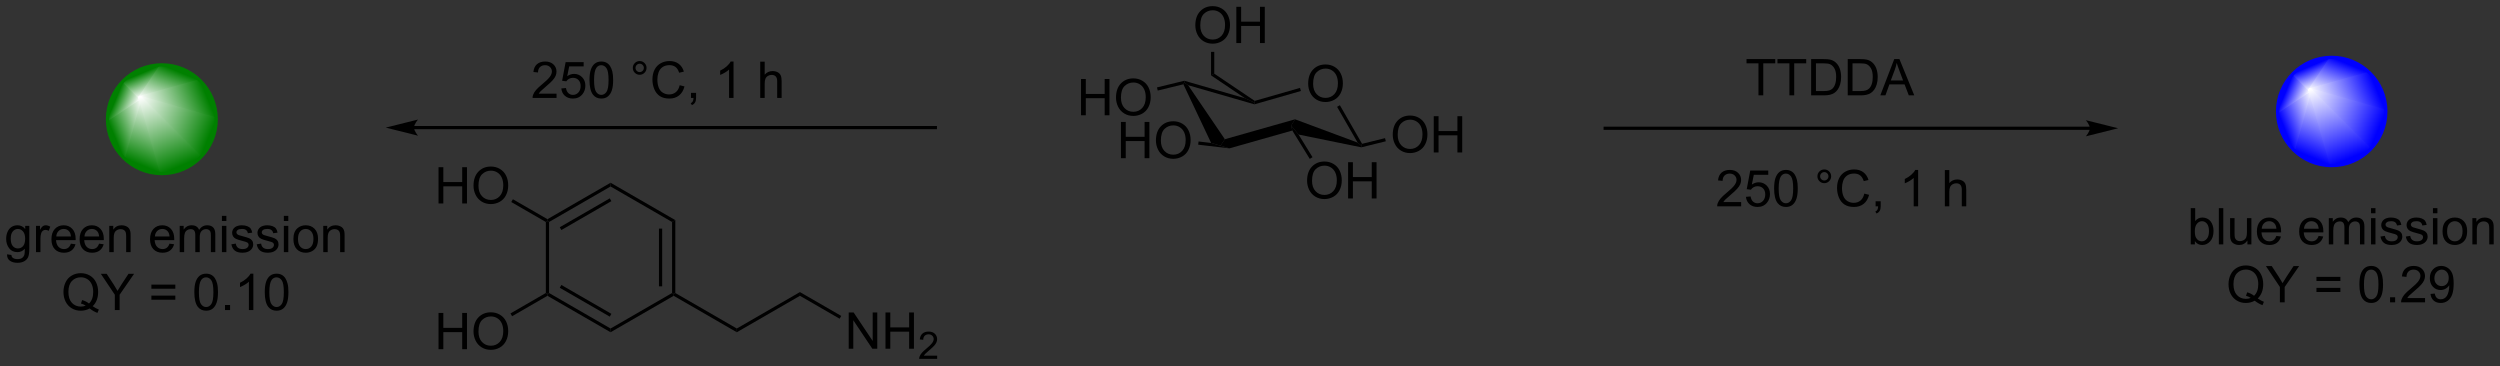 <?xml version="1.0" encoding="UTF-8"?>
<!DOCTYPE svg PUBLIC '-//W3C//DTD SVG 1.0//EN'
          'http://www.w3.org/TR/2001/REC-SVG-20010904/DTD/svg10.dtd'>
<svg stroke-dasharray="none" shape-rendering="auto" xmlns="http://www.w3.org/2000/svg" font-family="'Dialog'" text-rendering="auto" width="1024" fill-opacity="1" color-interpolation="auto" color-rendering="auto" preserveAspectRatio="xMidYMid meet" font-size="12px" viewBox="0 0 1024 150" fill="black" xmlns:xlink="http://www.w3.org/1999/xlink" stroke="black" image-rendering="auto" stroke-miterlimit="10" stroke-linecap="square" stroke-linejoin="miter" font-style="normal" stroke-width="1" height="150" stroke-dashoffset="0" font-weight="normal" stroke-opacity="1"
><rect x="0" y="0" width="1024" height="150" fill="#333333" stroke="none"/><!--Generated by the Batik Graphics2D SVG Generator--><defs id="genericDefs"
  /><g
  ><defs id="defs1"
    ><linearGradient x1="375.672" x2="371.941" gradientUnits="userSpaceOnUse" y1="43.568" y2="52.576" id="gradient1" color-interpolation="sRGB" spreadMethod="pad"
      ><stop stop-color="white" offset="0%"
        /><stop stop-color="blue" offset="100%"
      /></linearGradient
      ><linearGradient x1="375.672" x2="371.941" gradientUnits="userSpaceOnUse" y1="43.568" y2="52.576" id="gradient2" color-interpolation="sRGB" spreadMethod="pad"
      ><stop stop-color="white" offset="0%"
        /><stop stop-color="blue" offset="100%"
      /></linearGradient
      ><linearGradient x1="375.672" x2="370.084" gradientUnits="userSpaceOnUse" y1="43.568" y2="45.883" id="gradient3" color-interpolation="sRGB" spreadMethod="pad"
      ><stop stop-color="white" offset="0%"
        /><stop stop-color="blue" offset="100%"
      /></linearGradient
      ><linearGradient x1="375.672" x2="370.084" gradientUnits="userSpaceOnUse" y1="43.568" y2="45.883" id="gradient4" color-interpolation="sRGB" spreadMethod="pad"
      ><stop stop-color="white" offset="0%"
        /><stop stop-color="blue" offset="100%"
      /></linearGradient
      ><linearGradient x1="375.672" x2="372.502" gradientUnits="userSpaceOnUse" y1="43.568" y2="42.255" id="gradient5" color-interpolation="sRGB" spreadMethod="pad"
      ><stop stop-color="white" offset="0%"
        /><stop stop-color="blue" offset="100%"
      /></linearGradient
      ><linearGradient x1="375.672" x2="372.502" gradientUnits="userSpaceOnUse" y1="43.568" y2="42.255" id="gradient6" color-interpolation="sRGB" spreadMethod="pad"
      ><stop stop-color="white" offset="0%"
        /><stop stop-color="blue" offset="100%"
      /></linearGradient
      ><linearGradient x1="375.672" x2="374.359" gradientUnits="userSpaceOnUse" y1="43.568" y2="40.399" id="gradient7" color-interpolation="sRGB" spreadMethod="pad"
      ><stop stop-color="white" offset="0%"
        /><stop stop-color="blue" offset="100%"
      /></linearGradient
      ><linearGradient x1="375.672" x2="374.359" gradientUnits="userSpaceOnUse" y1="43.568" y2="40.399" id="gradient8" color-interpolation="sRGB" spreadMethod="pad"
      ><stop stop-color="white" offset="0%"
        /><stop stop-color="blue" offset="100%"
      /></linearGradient
      ><linearGradient x1="375.672" x2="377.987" gradientUnits="userSpaceOnUse" y1="43.568" y2="37.98" id="gradient9" color-interpolation="sRGB" spreadMethod="pad"
      ><stop stop-color="white" offset="0%"
        /><stop stop-color="blue" offset="100%"
      /></linearGradient
      ><linearGradient x1="375.672" x2="377.987" gradientUnits="userSpaceOnUse" y1="43.568" y2="37.98" id="gradient10" color-interpolation="sRGB" spreadMethod="pad"
      ><stop stop-color="white" offset="0%"
        /><stop stop-color="blue" offset="100%"
      /></linearGradient
      ><linearGradient x1="375.672" x2="384.68" gradientUnits="userSpaceOnUse" y1="43.568" y2="39.837" id="gradient11" color-interpolation="sRGB" spreadMethod="pad"
      ><stop stop-color="white" offset="0%"
        /><stop stop-color="blue" offset="100%"
      /></linearGradient
      ><linearGradient x1="375.672" x2="384.68" gradientUnits="userSpaceOnUse" y1="43.568" y2="39.837" id="gradient12" color-interpolation="sRGB" spreadMethod="pad"
      ><stop stop-color="white" offset="0%"
        /><stop stop-color="blue" offset="100%"
      /></linearGradient
      ><linearGradient x1="375.672" x2="387.098" gradientUnits="userSpaceOnUse" y1="43.568" y2="48.301" id="gradient13" color-interpolation="sRGB" spreadMethod="pad"
      ><stop stop-color="white" offset="0%"
        /><stop stop-color="blue" offset="100%"
      /></linearGradient
      ><linearGradient x1="375.672" x2="387.098" gradientUnits="userSpaceOnUse" y1="43.568" y2="48.301" id="gradient14" color-interpolation="sRGB" spreadMethod="pad"
      ><stop stop-color="white" offset="0%"
        /><stop stop-color="blue" offset="100%"
      /></linearGradient
      ><linearGradient x1="375.672" x2="380.405" gradientUnits="userSpaceOnUse" y1="43.568" y2="54.995" id="gradient15" color-interpolation="sRGB" spreadMethod="pad"
      ><stop stop-color="white" offset="0%"
        /><stop stop-color="blue" offset="100%"
      /></linearGradient
      ><linearGradient x1="375.672" x2="380.405" gradientUnits="userSpaceOnUse" y1="43.568" y2="54.995" id="gradient16" color-interpolation="sRGB" spreadMethod="pad"
      ><stop stop-color="white" offset="0%"
        /><stop stop-color="blue" offset="100%"
      /></linearGradient
      ><linearGradient x1="33.031" x2="29.284" gradientUnits="userSpaceOnUse" y1="44.777" y2="53.822" id="gradient17" color-interpolation="sRGB" spreadMethod="pad"
      ><stop stop-color="white" offset="0%"
        /><stop stop-color="green" offset="100%"
      /></linearGradient
      ><linearGradient x1="33.031" x2="29.284" gradientUnits="userSpaceOnUse" y1="44.777" y2="53.822" id="gradient18" color-interpolation="sRGB" spreadMethod="pad"
      ><stop stop-color="white" offset="0%"
        /><stop stop-color="green" offset="100%"
      /></linearGradient
      ><linearGradient x1="33.031" x2="27.42" gradientUnits="userSpaceOnUse" y1="44.777" y2="47.101" id="gradient19" color-interpolation="sRGB" spreadMethod="pad"
      ><stop stop-color="white" offset="0%"
        /><stop stop-color="green" offset="100%"
      /></linearGradient
      ><linearGradient x1="33.031" x2="27.42" gradientUnits="userSpaceOnUse" y1="44.777" y2="47.101" id="gradient20" color-interpolation="sRGB" spreadMethod="pad"
      ><stop stop-color="white" offset="0%"
        /><stop stop-color="green" offset="100%"
      /></linearGradient
      ><linearGradient x1="33.031" x2="29.848" gradientUnits="userSpaceOnUse" y1="44.777" y2="43.458" id="gradient21" color-interpolation="sRGB" spreadMethod="pad"
      ><stop stop-color="white" offset="0%"
        /><stop stop-color="green" offset="100%"
      /></linearGradient
      ><linearGradient x1="33.031" x2="29.848" gradientUnits="userSpaceOnUse" y1="44.777" y2="43.458" id="gradient22" color-interpolation="sRGB" spreadMethod="pad"
      ><stop stop-color="white" offset="0%"
        /><stop stop-color="green" offset="100%"
      /></linearGradient
      ><linearGradient x1="33.031" x2="31.712" gradientUnits="userSpaceOnUse" y1="44.777" y2="41.594" id="gradient23" color-interpolation="sRGB" spreadMethod="pad"
      ><stop stop-color="white" offset="0%"
        /><stop stop-color="green" offset="100%"
      /></linearGradient
      ><linearGradient x1="33.031" x2="31.712" gradientUnits="userSpaceOnUse" y1="44.777" y2="41.594" id="gradient24" color-interpolation="sRGB" spreadMethod="pad"
      ><stop stop-color="white" offset="0%"
        /><stop stop-color="green" offset="100%"
      /></linearGradient
      ><linearGradient x1="33.031" x2="35.355" gradientUnits="userSpaceOnUse" y1="44.777" y2="39.165" id="gradient25" color-interpolation="sRGB" spreadMethod="pad"
      ><stop stop-color="white" offset="0%"
        /><stop stop-color="green" offset="100%"
      /></linearGradient
      ><linearGradient x1="33.031" x2="35.355" gradientUnits="userSpaceOnUse" y1="44.777" y2="39.165" id="gradient26" color-interpolation="sRGB" spreadMethod="pad"
      ><stop stop-color="white" offset="0%"
        /><stop stop-color="green" offset="100%"
      /></linearGradient
      ><linearGradient x1="33.031" x2="42.076" gradientUnits="userSpaceOnUse" y1="44.777" y2="41.03" id="gradient27" color-interpolation="sRGB" spreadMethod="pad"
      ><stop stop-color="white" offset="0%"
        /><stop stop-color="green" offset="100%"
      /></linearGradient
      ><linearGradient x1="33.031" x2="42.076" gradientUnits="userSpaceOnUse" y1="44.777" y2="41.03" id="gradient28" color-interpolation="sRGB" spreadMethod="pad"
      ><stop stop-color="white" offset="0%"
        /><stop stop-color="green" offset="100%"
      /></linearGradient
      ><linearGradient x1="33.031" x2="44.505" gradientUnits="userSpaceOnUse" y1="44.777" y2="49.529" id="gradient29" color-interpolation="sRGB" spreadMethod="pad"
      ><stop stop-color="white" offset="0%"
        /><stop stop-color="green" offset="100%"
      /></linearGradient
      ><linearGradient x1="33.031" x2="44.505" gradientUnits="userSpaceOnUse" y1="44.777" y2="49.529" id="gradient30" color-interpolation="sRGB" spreadMethod="pad"
      ><stop stop-color="white" offset="0%"
        /><stop stop-color="green" offset="100%"
      /></linearGradient
      ><linearGradient x1="33.031" x2="37.784" gradientUnits="userSpaceOnUse" y1="44.777" y2="56.25" id="gradient31" color-interpolation="sRGB" spreadMethod="pad"
      ><stop stop-color="white" offset="0%"
        /><stop stop-color="green" offset="100%"
      /></linearGradient
      ><linearGradient x1="33.031" x2="37.784" gradientUnits="userSpaceOnUse" y1="44.777" y2="56.25" id="gradient32" color-interpolation="sRGB" spreadMethod="pad"
      ><stop stop-color="white" offset="0%"
        /><stop stop-color="green" offset="100%"
      /></linearGradient
      ><clipPath clipPathUnits="userSpaceOnUse" id="clipPath1"
      ><path d="M1.134 1.598 L407.159 1.598 L407.159 60.889 L1.134 60.889 L1.134 1.598 Z"
      /></clipPath
      ><clipPath clipPathUnits="userSpaceOnUse" id="clipPath2"
      ><path d="M10.91 29.383 L10.91 87.025 L405.646 87.025 L405.646 29.383 Z"
      /></clipPath
      ><clipPath clipPathUnits="userSpaceOnUse" id="clipPath3"
      ><path d="M379.092 38.438 C374.37 38.438 370.542 42.266 370.542 46.988 C370.542 51.71 374.37 55.538 379.092 55.538 C383.814 55.538 387.642 51.71 387.642 46.988 C387.642 42.266 383.814 38.438 379.092 38.438 Z"
      /></clipPath
      ><clipPath clipPathUnits="userSpaceOnUse" id="clipPath4"
      ><path d="M36.465 39.625 C31.723 39.625 27.879 43.469 27.879 48.211 C27.879 52.953 31.723 56.797 36.465 56.797 C41.207 56.797 45.051 52.953 45.051 48.211 C45.051 43.469 41.207 39.625 36.465 39.625 Z"
      /></clipPath
    ></defs
    ><g transform="scale(2.522,2.522) translate(-1.134,-1.598) matrix(1.029,0,0,1.029,-10.088,-28.625)"
    ><path d="M217.379 42.585 Q217.379 41.158 218.145 40.354 Q218.91 39.546 220.121 39.546 Q220.913 39.546 221.548 39.926 Q222.186 40.304 222.52 40.981 Q222.856 41.658 222.856 42.518 Q222.856 43.39 222.504 44.078 Q222.153 44.765 221.507 45.119 Q220.863 45.473 220.116 45.473 Q219.309 45.473 218.671 45.083 Q218.035 44.69 217.707 44.015 Q217.379 43.338 217.379 42.585 ZM218.16 42.596 Q218.16 43.632 218.715 44.229 Q219.272 44.822 220.113 44.822 Q220.968 44.822 221.52 44.221 Q222.074 43.619 222.074 42.515 Q222.074 41.815 221.837 41.294 Q221.6 40.773 221.145 40.486 Q220.691 40.197 220.124 40.197 Q219.319 40.197 218.738 40.752 Q218.16 41.304 218.16 42.596 Z" stroke="none" clip-path="url(#clipPath2)"
    /></g
    ><g transform="matrix(2.594,0,0,2.594,-28.301,-76.224)"
    ><path d="M222.039 46.255 L222.481 46.001 L225.986 52.094 L225.86 52.388 L225.287 51.904 Z" stroke="none" clip-path="url(#clipPath2)"
    /></g
    ><g transform="matrix(2.594,0,0,2.594,-28.301,-76.224)"
    ><path d="M225.287 51.904 L225.86 52.388 L225.867 52.649 L215.959 50.631 L214.792 49.222 L215.401 48.224 Z" stroke="none" clip-path="url(#clipPath2)"
    /></g
    ><g transform="matrix(2.594,0,0,2.594,-28.301,-76.224)"
    ><path d="M197.769 42.696 L197.91 42.399 L198.517 42.84 L204.318 51.367 L203.625 52.388 L202.152 51.958 Z" stroke="none" clip-path="url(#clipPath2)"
    /></g
    ><g transform="matrix(2.594,0,0,2.594,-28.301,-76.224)"
    ><path d="M198.517 42.84 L197.91 42.399 L197.915 42.136 L207.502 44.899 L208.991 45.593 L208.991 45.859 Z" stroke="none" clip-path="url(#clipPath2)"
    /></g
    ><g transform="matrix(2.594,0,0,2.594,-28.301,-76.224)"
    ><path d="M216.186 43.262 L216.327 43.753 L208.991 45.859 L208.991 45.593 L209.035 45.315 Z" stroke="none" clip-path="url(#clipPath2)"
    /></g
    ><g transform="matrix(2.594,0,0,2.594,-28.301,-76.224)"
    ><path d="M181.606 47.59 L181.606 41.863 L182.363 41.863 L182.363 44.215 L185.34 44.215 L185.34 41.863 L186.098 41.863 L186.098 47.59 L185.34 47.59 L185.34 44.889 L182.363 44.889 L182.363 47.59 L181.606 47.59 ZM187.13 44.801 Q187.13 43.374 187.896 42.569 Q188.662 41.762 189.873 41.762 Q190.664 41.762 191.3 42.142 Q191.938 42.52 192.271 43.197 Q192.607 43.874 192.607 44.733 Q192.607 45.605 192.255 46.293 Q191.904 46.98 191.258 47.335 Q190.615 47.689 189.867 47.689 Q189.06 47.689 188.422 47.298 Q187.787 46.905 187.458 46.23 Q187.13 45.553 187.13 44.801 ZM187.912 44.811 Q187.912 45.848 188.466 46.444 Q189.024 47.038 189.865 47.038 Q190.719 47.038 191.271 46.436 Q191.826 45.835 191.826 44.73 Q191.826 44.03 191.589 43.509 Q191.352 42.988 190.896 42.702 Q190.443 42.413 189.875 42.413 Q189.071 42.413 188.49 42.967 Q187.912 43.52 187.912 44.811 Z" stroke="none" clip-path="url(#clipPath2)"
    /></g
    ><g transform="matrix(2.594,0,0,2.594,-28.301,-76.224)"
    ><path d="M197.915 42.136 L197.91 42.399 L197.769 42.696 L193.72 43.685 L193.599 43.189 Z" stroke="none" clip-path="url(#clipPath2)"
    /></g
    ><g transform="matrix(2.594,0,0,2.594,-28.301,-76.224)"
    ><path d="M187.911 54.362 L187.911 48.635 L188.669 48.635 L188.669 50.987 L191.645 50.987 L191.645 48.635 L192.403 48.635 L192.403 54.362 L191.645 54.362 L191.645 51.661 L188.669 51.661 L188.669 54.362 L187.911 54.362 ZM193.436 51.573 Q193.436 50.146 194.201 49.341 Q194.967 48.534 196.178 48.534 Q196.969 48.534 197.605 48.914 Q198.243 49.292 198.576 49.969 Q198.912 50.646 198.912 51.505 Q198.912 52.378 198.561 53.065 Q198.209 53.753 197.563 54.107 Q196.92 54.461 196.173 54.461 Q195.365 54.461 194.727 54.07 Q194.092 53.677 193.764 53.003 Q193.436 52.325 193.436 51.573 ZM194.217 51.583 Q194.217 52.62 194.772 53.216 Q195.329 53.81 196.17 53.81 Q197.024 53.81 197.576 53.208 Q198.131 52.607 198.131 51.503 Q198.131 50.802 197.894 50.281 Q197.657 49.76 197.201 49.474 Q196.748 49.185 196.18 49.185 Q195.376 49.185 194.795 49.74 Q194.217 50.292 194.217 51.583 Z" stroke="none" clip-path="url(#clipPath2)"
    /></g
    ><g transform="matrix(2.594,0,0,2.594,-28.301,-76.224)"
    ><path d="M200.107 52.23 L200.167 51.723 L202.152 51.958 L203.625 52.388 L205.04 52.812 Z" stroke="none" clip-path="url(#clipPath2)"
    /></g
    ><g transform="matrix(2.594,0,0,2.594,-28.301,-76.224)"
    ><path d="M217.303 57.929 Q217.303 56.502 218.069 55.698 Q218.835 54.89 220.046 54.89 Q220.837 54.89 221.473 55.271 Q222.111 55.648 222.444 56.325 Q222.78 57.002 222.78 57.862 Q222.78 58.734 222.428 59.422 Q222.077 60.109 221.431 60.463 Q220.788 60.818 220.04 60.818 Q219.233 60.818 218.595 60.427 Q217.96 60.034 217.631 59.359 Q217.303 58.682 217.303 57.929 ZM218.085 57.94 Q218.085 58.976 218.639 59.573 Q219.197 60.166 220.038 60.166 Q220.892 60.166 221.444 59.565 Q221.999 58.963 221.999 57.859 Q221.999 57.159 221.762 56.638 Q221.525 56.117 221.069 55.831 Q220.616 55.541 220.048 55.541 Q219.244 55.541 218.663 56.096 Q218.085 56.648 218.085 57.94 ZM223.779 60.718 L223.779 54.992 L224.536 54.992 L224.536 57.343 L227.513 57.343 L227.513 54.992 L228.271 54.992 L228.271 60.718 L227.513 60.718 L227.513 58.018 L224.536 58.018 L224.536 60.718 L223.779 60.718 Z" stroke="none" clip-path="url(#clipPath2)"
    /></g
    ><g transform="matrix(2.594,0,0,2.594,-28.301,-76.224)"
    ><path d="M218.161 54.205 L217.726 54.472 L214.97 49.996 L214.792 49.222 L215.959 50.631 Z" stroke="none" clip-path="url(#clipPath2)"
    /></g
    ><g transform="matrix(2.594,0,0,2.594,-28.301,-76.224)"
    ><path d="M209.035 45.315 L208.991 45.593 L207.502 44.899 L202.138 41.287 L202.648 41.016 Z" stroke="none" clip-path="url(#clipPath2)"
    /></g
    ><g transform="matrix(2.594,0,0,2.594,-28.301,-76.224)"
    ><path d="M230.829 50.669 Q230.829 49.242 231.595 48.437 Q232.36 47.63 233.571 47.63 Q234.363 47.63 234.998 48.01 Q235.636 48.387 235.97 49.065 Q236.306 49.742 236.306 50.601 Q236.306 51.473 235.954 52.161 Q235.602 52.848 234.957 53.203 Q234.313 53.557 233.566 53.557 Q232.759 53.557 232.121 53.166 Q231.485 52.773 231.157 52.098 Q230.829 51.421 230.829 50.669 ZM231.61 50.679 Q231.61 51.715 232.165 52.312 Q232.722 52.906 233.563 52.906 Q234.418 52.906 234.97 52.304 Q235.524 51.703 235.524 50.598 Q235.524 49.898 235.287 49.377 Q235.05 48.856 234.595 48.57 Q234.142 48.281 233.574 48.281 Q232.769 48.281 232.188 48.835 Q231.61 49.387 231.61 50.679 ZM237.304 53.458 L237.304 47.731 L238.062 47.731 L238.062 50.083 L241.039 50.083 L241.039 47.731 L241.797 47.731 L241.797 53.458 L241.039 53.458 L241.039 50.757 L238.062 50.757 L238.062 53.458 L237.304 53.458 Z" stroke="none" clip-path="url(#clipPath2)"
    /></g
    ><g transform="matrix(2.594,0,0,2.594,-28.301,-76.224)"
    ><path d="M225.867 52.649 L225.86 52.388 L225.986 52.094 L229.612 51.198 L229.734 51.693 Z" stroke="none" clip-path="url(#clipPath2)"
    /></g
    ><g transform="matrix(2.594,0,0,2.594,-28.301,-76.224)"
    ><path d="M215.401 48.224 L214.792 49.222 L214.97 49.996 L205.04 52.812 L203.625 52.388 L204.318 51.367 Z" stroke="none" clip-path="url(#clipPath2)"
    /></g
    ><g transform="matrix(2.594,0,0,2.594,-28.301,-76.224)"
    ><path d="M199.656 33.394 Q199.656 31.967 200.422 31.163 Q201.187 30.355 202.398 30.355 Q203.19 30.355 203.825 30.735 Q204.463 31.113 204.797 31.79 Q205.132 32.467 205.132 33.327 Q205.132 34.199 204.781 34.886 Q204.429 35.574 203.784 35.928 Q203.14 36.282 202.393 36.282 Q201.586 36.282 200.948 35.892 Q200.312 35.498 199.984 34.824 Q199.656 34.147 199.656 33.394 ZM200.437 33.405 Q200.437 34.441 200.992 35.038 Q201.549 35.631 202.39 35.631 Q203.244 35.631 203.797 35.03 Q204.351 34.428 204.351 33.324 Q204.351 32.623 204.114 32.103 Q203.877 31.582 203.422 31.295 Q202.968 31.006 202.401 31.006 Q201.596 31.006 201.015 31.561 Q200.437 32.113 200.437 33.405 ZM206.131 36.183 L206.131 30.457 L206.889 30.457 L206.889 32.808 L209.866 32.808 L209.866 30.457 L210.623 30.457 L210.623 36.183 L209.866 36.183 L209.866 33.483 L206.889 33.483 L206.889 36.183 L206.131 36.183 Z" stroke="none" clip-path="url(#clipPath2)"
    /></g
    ><g transform="matrix(2.594,0,0,2.594,-28.301,-76.224)"
    ><path d="M202.648 41.016 L202.138 41.287 L202.138 37.579 L202.648 37.579 Z" stroke="none" clip-path="url(#clipPath2)"
    /></g
    ><g transform="matrix(2.594,0,0,2.594,-28.301,-76.224)"
    ><path d="M340.905 49.382 L264.374 49.382 L264.118 49.382 L264.118 49.892 L264.374 49.892 L340.905 49.892 L341.16 49.892 L341.16 49.382 L340.905 49.382 ZM345.369 49.637 L340.267 48.362 C340.267 48.362 340.905 49.079 340.905 49.637 C340.905 50.195 340.267 50.913 340.267 50.913 Z" stroke="none" clip-path="url(#clipPath2)"
    /></g
    ><g transform="matrix(2.594,0,0,2.594,-28.301,-76.224)"
    ><path d="M76.282 49.79 L158.605 49.79 L158.86 49.79 L158.86 49.28 L158.605 49.28 L76.282 49.28 L76.027 49.28 L76.027 49.79 L76.282 49.79 ZM71.818 49.535 L76.92 50.811 C76.92 50.811 76.282 50.093 76.282 49.535 C76.282 48.977 76.92 48.26 76.92 48.26 Z" stroke="none" clip-path="url(#clipPath2)"
    /></g
    ><g fill="blue" transform="matrix(2.594,0,0,2.594,-28.301,-76.224)" stroke="blue"
    ><path d="M379.092 55.538 C374.37 55.538 370.542 51.71 370.542 46.988 C370.542 42.266 374.37 38.438 379.092 38.438 C383.814 38.438 387.642 42.266 387.642 46.988 C387.642 51.71 383.814 55.538 379.092 55.538" stroke="none" clip-path="url(#clipPath3)"
    /></g
    ><g fill="url(#gradient1)" transform="matrix(2.594,0,0,2.594,-28.301,-76.224)" stroke="url(#gradient1)"
    ><path d="M375.672 43.568 L379.092 55.538 L373.046 53.034 Z" stroke="none" clip-path="url(#clipPath3)"
    /></g
    ><g fill="url(#gradient2)" stroke-width="0.51" transform="matrix(2.594,0,0,2.594,-28.301,-76.224)" stroke-linecap="round" stroke="url(#gradient2)" stroke-linejoin="round"
    ><path fill="none" d="M375.672 43.568 L379.092 55.538 L373.046 53.034 Z" clip-path="url(#clipPath3)"
    /></g
    ><g fill="url(#gradient3)" transform="matrix(2.594,0,0,2.594,-28.301,-76.224)" stroke="url(#gradient3)"
    ><path d="M375.672 43.568 L373.046 53.034 L370.542 46.988 Z" stroke="none" clip-path="url(#clipPath3)"
    /></g
    ><g fill="url(#gradient4)" stroke-width="0.51" transform="matrix(2.594,0,0,2.594,-28.301,-76.224)" stroke-linecap="round" stroke="url(#gradient4)" stroke-linejoin="round"
    ><path fill="none" d="M375.672 43.568 L373.046 53.034 L370.542 46.988 Z" clip-path="url(#clipPath3)"
    /></g
    ><g fill="url(#gradient5)" transform="matrix(2.594,0,0,2.594,-28.301,-76.224)" stroke="url(#gradient5)"
    ><path d="M375.672 43.568 L370.542 46.988 L373.046 40.942 Z" stroke="none" clip-path="url(#clipPath3)"
    /></g
    ><g fill="url(#gradient6)" stroke-width="0.51" transform="matrix(2.594,0,0,2.594,-28.301,-76.224)" stroke-linecap="round" stroke="url(#gradient6)" stroke-linejoin="round"
    ><path fill="none" d="M375.672 43.568 L370.542 46.988 L373.046 40.942 Z" clip-path="url(#clipPath3)"
    /></g
    ><g fill="url(#gradient7)" transform="matrix(2.594,0,0,2.594,-28.301,-76.224)" stroke="url(#gradient7)"
    ><path d="M375.672 43.568 L373.046 40.942 L379.092 38.438 Z" stroke="none" clip-path="url(#clipPath3)"
    /></g
    ><g fill="url(#gradient8)" stroke-width="0.51" transform="matrix(2.594,0,0,2.594,-28.301,-76.224)" stroke-linecap="round" stroke="url(#gradient8)" stroke-linejoin="round"
    ><path fill="none" d="M375.672 43.568 L373.046 40.942 L379.092 38.438 Z" clip-path="url(#clipPath3)"
    /></g
    ><g fill="url(#gradient9)" transform="matrix(2.594,0,0,2.594,-28.301,-76.224)" stroke="url(#gradient9)"
    ><path d="M375.672 43.568 L379.092 38.438 L385.138 40.942 Z" stroke="none" clip-path="url(#clipPath3)"
    /></g
    ><g fill="url(#gradient10)" stroke-width="0.51" transform="matrix(2.594,0,0,2.594,-28.301,-76.224)" stroke-linecap="round" stroke="url(#gradient10)" stroke-linejoin="round"
    ><path fill="none" d="M375.672 43.568 L379.092 38.438 L385.138 40.942 Z" clip-path="url(#clipPath3)"
    /></g
    ><g fill="url(#gradient11)" transform="matrix(2.594,0,0,2.594,-28.301,-76.224)" stroke="url(#gradient11)"
    ><path d="M375.672 43.568 L385.138 40.942 L387.642 46.988 Z" stroke="none" clip-path="url(#clipPath3)"
    /></g
    ><g fill="url(#gradient12)" stroke-width="0.51" transform="matrix(2.594,0,0,2.594,-28.301,-76.224)" stroke-linecap="round" stroke="url(#gradient12)" stroke-linejoin="round"
    ><path fill="none" d="M375.672 43.568 L385.138 40.942 L387.642 46.988 Z" clip-path="url(#clipPath3)"
    /></g
    ><g fill="url(#gradient13)" transform="matrix(2.594,0,0,2.594,-28.301,-76.224)" stroke="url(#gradient13)"
    ><path d="M375.672 43.568 L387.642 46.988 L385.138 53.034 Z" stroke="none" clip-path="url(#clipPath3)"
    /></g
    ><g fill="url(#gradient14)" stroke-width="0.51" transform="matrix(2.594,0,0,2.594,-28.301,-76.224)" stroke-linecap="round" stroke="url(#gradient14)" stroke-linejoin="round"
    ><path fill="none" d="M375.672 43.568 L387.642 46.988 L385.138 53.034 Z" clip-path="url(#clipPath3)"
    /></g
    ><g fill="url(#gradient15)" transform="matrix(2.594,0,0,2.594,-28.301,-76.224)" stroke="url(#gradient15)"
    ><path d="M375.672 43.568 L385.138 53.034 L379.092 55.538 Z" stroke="none" clip-path="url(#clipPath3)"
    /></g
    ><g fill="url(#gradient16)" stroke-width="0.51" transform="matrix(2.594,0,0,2.594,-28.301,-76.224)" stroke-linecap="round" stroke="url(#gradient16)" stroke-linejoin="round"
    ><path fill="none" d="M375.672 43.568 L385.138 53.034 L379.092 55.538 Z" clip-path="url(#clipPath3)"
    /></g
    ><g fill="blue" stroke-width="0.51" transform="matrix(2.594,0,0,2.594,-28.301,-76.224)" stroke-linecap="round" stroke="blue" stroke-linejoin="round"
    ><path fill="none" d="M379.092 55.538 C374.37 55.538 370.542 51.71 370.542 46.988 C370.542 42.266 374.37 38.438 379.092 38.438 C383.814 38.438 387.642 42.266 387.642 46.988 C387.642 51.71 383.814 55.538 379.092 55.538" clip-path="url(#clipPath2)"
    /></g
    ><g fill="green" transform="matrix(2.594,0,0,2.594,-28.301,-76.224)" stroke="green"
    ><path d="M36.465 56.797 C31.723 56.797 27.879 52.953 27.879 48.211 C27.879 43.469 31.723 39.625 36.465 39.625 C41.207 39.625 45.051 43.469 45.051 48.211 C45.051 52.953 41.207 56.797 36.465 56.797" stroke="none" clip-path="url(#clipPath4)"
    /></g
    ><g fill="url(#gradient17)" transform="matrix(2.594,0,0,2.594,-28.301,-76.224)" stroke="url(#gradient17)"
    ><path d="M33.031 44.777 L36.465 56.797 L30.394 54.282 Z" stroke="none" clip-path="url(#clipPath4)"
    /></g
    ><g fill="url(#gradient18)" stroke-width="0.51" transform="matrix(2.594,0,0,2.594,-28.301,-76.224)" stroke-linecap="round" stroke="url(#gradient18)" stroke-linejoin="round"
    ><path fill="none" d="M33.031 44.777 L36.465 56.797 L30.394 54.282 Z" clip-path="url(#clipPath4)"
    /></g
    ><g fill="url(#gradient19)" transform="matrix(2.594,0,0,2.594,-28.301,-76.224)" stroke="url(#gradient19)"
    ><path d="M33.031 44.777 L30.394 54.282 L27.879 48.211 Z" stroke="none" clip-path="url(#clipPath4)"
    /></g
    ><g fill="url(#gradient20)" stroke-width="0.51" transform="matrix(2.594,0,0,2.594,-28.301,-76.224)" stroke-linecap="round" stroke="url(#gradient20)" stroke-linejoin="round"
    ><path fill="none" d="M33.031 44.777 L30.394 54.282 L27.879 48.211 Z" clip-path="url(#clipPath4)"
    /></g
    ><g fill="url(#gradient21)" transform="matrix(2.594,0,0,2.594,-28.301,-76.224)" stroke="url(#gradient21)"
    ><path d="M33.031 44.777 L27.879 48.211 L30.394 42.14 Z" stroke="none" clip-path="url(#clipPath4)"
    /></g
    ><g fill="url(#gradient22)" stroke-width="0.51" transform="matrix(2.594,0,0,2.594,-28.301,-76.224)" stroke-linecap="round" stroke="url(#gradient22)" stroke-linejoin="round"
    ><path fill="none" d="M33.031 44.777 L27.879 48.211 L30.394 42.14 Z" clip-path="url(#clipPath4)"
    /></g
    ><g fill="url(#gradient23)" transform="matrix(2.594,0,0,2.594,-28.301,-76.224)" stroke="url(#gradient23)"
    ><path d="M33.031 44.777 L30.394 42.14 L36.465 39.625 Z" stroke="none" clip-path="url(#clipPath4)"
    /></g
    ><g fill="url(#gradient24)" stroke-width="0.51" transform="matrix(2.594,0,0,2.594,-28.301,-76.224)" stroke-linecap="round" stroke="url(#gradient24)" stroke-linejoin="round"
    ><path fill="none" d="M33.031 44.777 L30.394 42.14 L36.465 39.625 Z" clip-path="url(#clipPath4)"
    /></g
    ><g fill="url(#gradient25)" transform="matrix(2.594,0,0,2.594,-28.301,-76.224)" stroke="url(#gradient25)"
    ><path d="M33.031 44.777 L36.465 39.625 L42.536 42.14 Z" stroke="none" clip-path="url(#clipPath4)"
    /></g
    ><g fill="url(#gradient26)" stroke-width="0.51" transform="matrix(2.594,0,0,2.594,-28.301,-76.224)" stroke-linecap="round" stroke="url(#gradient26)" stroke-linejoin="round"
    ><path fill="none" d="M33.031 44.777 L36.465 39.625 L42.536 42.14 Z" clip-path="url(#clipPath4)"
    /></g
    ><g fill="url(#gradient27)" transform="matrix(2.594,0,0,2.594,-28.301,-76.224)" stroke="url(#gradient27)"
    ><path d="M33.031 44.777 L42.536 42.14 L45.051 48.211 Z" stroke="none" clip-path="url(#clipPath4)"
    /></g
    ><g fill="url(#gradient28)" stroke-width="0.51" transform="matrix(2.594,0,0,2.594,-28.301,-76.224)" stroke-linecap="round" stroke="url(#gradient28)" stroke-linejoin="round"
    ><path fill="none" d="M33.031 44.777 L42.536 42.14 L45.051 48.211 Z" clip-path="url(#clipPath4)"
    /></g
    ><g fill="url(#gradient29)" transform="matrix(2.594,0,0,2.594,-28.301,-76.224)" stroke="url(#gradient29)"
    ><path d="M33.031 44.777 L45.051 48.211 L42.536 54.282 Z" stroke="none" clip-path="url(#clipPath4)"
    /></g
    ><g fill="url(#gradient30)" stroke-width="0.51" transform="matrix(2.594,0,0,2.594,-28.301,-76.224)" stroke-linecap="round" stroke="url(#gradient30)" stroke-linejoin="round"
    ><path fill="none" d="M33.031 44.777 L45.051 48.211 L42.536 54.282 Z" clip-path="url(#clipPath4)"
    /></g
    ><g fill="url(#gradient31)" transform="matrix(2.594,0,0,2.594,-28.301,-76.224)" stroke="url(#gradient31)"
    ><path d="M33.031 44.777 L42.536 54.282 L36.465 56.797 Z" stroke="none" clip-path="url(#clipPath4)"
    /></g
    ><g fill="url(#gradient32)" stroke-width="0.51" transform="matrix(2.594,0,0,2.594,-28.301,-76.224)" stroke-linecap="round" stroke="url(#gradient32)" stroke-linejoin="round"
    ><path fill="none" d="M33.031 44.777 L42.536 54.282 L36.465 56.797 Z" clip-path="url(#clipPath4)"
    /></g
    ><g fill="green" stroke-width="0.51" transform="matrix(2.594,0,0,2.594,-28.301,-76.224)" stroke-linecap="round" stroke="green" stroke-linejoin="round"
    ><path fill="none" d="M36.465 56.797 C31.723 56.797 27.879 52.953 27.879 48.211 C27.879 43.469 31.723 39.625 36.465 39.625 C41.207 39.625 45.051 43.469 45.051 48.211 C45.051 52.953 41.207 56.797 36.465 56.797" clip-path="url(#clipPath2)"
    /></g
    ><g transform="matrix(2.594,0,0,2.594,-28.301,-76.224)"
    ><path d="M357.487 67.976 L356.834 67.976 L356.834 62.249 L357.537 62.249 L357.537 64.291 Q357.982 63.734 358.675 63.734 Q359.058 63.734 359.399 63.887 Q359.74 64.041 359.961 64.322 Q360.183 64.601 360.308 64.997 Q360.433 65.39 360.433 65.838 Q360.433 66.906 359.904 67.489 Q359.378 68.07 358.638 68.07 Q357.904 68.07 357.487 67.455 L357.487 67.976 ZM357.479 65.869 Q357.479 66.616 357.683 66.947 Q358.013 67.491 358.581 67.491 Q359.042 67.491 359.378 67.09 Q359.714 66.689 359.714 65.898 Q359.714 65.085 359.391 64.7 Q359.068 64.312 358.612 64.312 Q358.151 64.312 357.815 64.713 Q357.479 65.111 357.479 65.869 ZM361.272 67.976 L361.272 62.249 L361.976 62.249 L361.976 67.976 L361.272 67.976 ZM365.784 67.976 L365.784 67.366 Q365.3 68.07 364.466 68.07 Q364.099 68.07 363.781 67.929 Q363.464 67.788 363.308 67.575 Q363.154 67.361 363.091 67.054 Q363.05 66.846 363.05 66.398 L363.05 63.827 L363.753 63.827 L363.753 66.127 Q363.753 66.679 363.795 66.869 Q363.862 67.148 364.076 67.306 Q364.292 67.463 364.607 67.463 Q364.925 67.463 365.201 67.301 Q365.479 67.14 365.594 66.861 Q365.709 66.58 365.709 66.049 L365.709 63.827 L366.412 63.827 L366.412 67.976 L365.784 67.976 ZM370.353 66.64 L371.08 66.728 Q370.908 67.366 370.442 67.718 Q369.978 68.07 369.257 68.07 Q368.345 68.07 367.811 67.51 Q367.28 66.947 367.28 65.937 Q367.28 64.89 367.819 64.312 Q368.358 63.734 369.218 63.734 Q370.048 63.734 370.574 64.301 Q371.103 64.866 371.103 65.892 Q371.103 65.955 371.101 66.08 L368.007 66.08 Q368.046 66.765 368.392 67.129 Q368.741 67.491 369.259 67.491 Q369.647 67.491 369.921 67.288 Q370.194 67.085 370.353 66.64 ZM368.046 65.502 L370.361 65.502 Q370.314 64.978 370.095 64.718 Q369.759 64.312 369.226 64.312 Q368.741 64.312 368.41 64.637 Q368.08 64.96 368.046 65.502 ZM377.025 66.64 L377.752 66.728 Q377.58 67.366 377.113 67.718 Q376.65 68.07 375.929 68.07 Q375.017 68.07 374.483 67.51 Q373.952 66.947 373.952 65.937 Q373.952 64.89 374.491 64.312 Q375.03 63.734 375.889 63.734 Q376.72 63.734 377.246 64.301 Q377.775 64.866 377.775 65.892 Q377.775 65.955 377.772 66.08 L374.679 66.08 Q374.718 66.765 375.064 67.129 Q375.413 67.491 375.931 67.491 Q376.319 67.491 376.593 67.288 Q376.866 67.085 377.025 66.64 ZM374.718 65.502 L377.033 65.502 Q376.986 64.978 376.767 64.718 Q376.431 64.312 375.897 64.312 Q375.413 64.312 375.082 64.637 Q374.752 64.96 374.718 65.502 ZM378.636 67.976 L378.636 63.827 L379.263 63.827 L379.263 64.408 Q379.459 64.103 379.781 63.919 Q380.107 63.734 380.521 63.734 Q380.982 63.734 381.276 63.926 Q381.573 64.116 381.693 64.46 Q382.185 63.734 382.974 63.734 Q383.591 63.734 383.922 64.075 Q384.255 64.416 384.255 65.127 L384.255 67.976 L383.558 67.976 L383.558 65.361 Q383.558 64.939 383.487 64.754 Q383.42 64.57 383.24 64.458 Q383.06 64.343 382.818 64.343 Q382.38 64.343 382.091 64.635 Q381.802 64.924 381.802 65.564 L381.802 67.976 L381.099 67.976 L381.099 65.281 Q381.099 64.812 380.927 64.577 Q380.755 64.343 380.365 64.343 Q380.068 64.343 379.815 64.499 Q379.565 64.656 379.451 64.958 Q379.339 65.257 379.339 65.822 L379.339 67.976 L378.636 67.976 ZM385.302 63.056 L385.302 62.249 L386.005 62.249 L386.005 63.056 L385.302 63.056 ZM385.302 67.976 L385.302 63.827 L386.005 63.827 L386.005 67.976 L385.302 67.976 ZM386.796 66.736 L387.491 66.627 Q387.548 67.046 387.817 67.27 Q388.085 67.491 388.564 67.491 Q389.048 67.491 389.283 67.293 Q389.517 67.096 389.517 66.83 Q389.517 66.593 389.311 66.455 Q389.166 66.361 388.593 66.218 Q387.819 66.023 387.52 65.879 Q387.22 65.736 387.067 65.486 Q386.913 65.234 386.913 64.929 Q386.913 64.65 387.038 64.416 Q387.166 64.179 387.384 64.023 Q387.548 63.9 387.832 63.817 Q388.116 63.734 388.439 63.734 Q388.929 63.734 389.296 63.874 Q389.666 64.015 389.84 64.254 Q390.017 64.494 390.085 64.898 L389.397 64.991 Q389.351 64.671 389.124 64.491 Q388.9 64.312 388.491 64.312 Q388.007 64.312 387.798 64.473 Q387.593 64.632 387.593 64.846 Q387.593 64.984 387.679 65.093 Q387.764 65.205 387.947 65.281 Q388.054 65.32 388.569 65.46 Q389.314 65.658 389.608 65.786 Q389.905 65.913 390.072 66.156 Q390.241 66.398 390.241 66.757 Q390.241 67.109 390.035 67.418 Q389.83 67.728 389.442 67.9 Q389.056 68.07 388.569 68.07 Q387.759 68.07 387.335 67.734 Q386.913 67.398 386.796 66.736 ZM390.796 66.736 L391.491 66.627 Q391.548 67.046 391.817 67.27 Q392.085 67.491 392.564 67.491 Q393.048 67.491 393.283 67.293 Q393.517 67.096 393.517 66.83 Q393.517 66.593 393.311 66.455 Q393.166 66.361 392.593 66.218 Q391.819 66.023 391.52 65.879 Q391.22 65.736 391.067 65.486 Q390.913 65.234 390.913 64.929 Q390.913 64.65 391.038 64.416 Q391.166 64.179 391.384 64.023 Q391.548 63.9 391.832 63.817 Q392.116 63.734 392.439 63.734 Q392.929 63.734 393.296 63.874 Q393.666 64.015 393.84 64.254 Q394.017 64.494 394.085 64.898 L393.397 64.991 Q393.351 64.671 393.124 64.491 Q392.9 64.312 392.491 64.312 Q392.007 64.312 391.798 64.473 Q391.593 64.632 391.593 64.846 Q391.593 64.984 391.679 65.093 Q391.764 65.205 391.947 65.281 Q392.054 65.32 392.569 65.46 Q393.314 65.658 393.608 65.786 Q393.905 65.913 394.072 66.156 Q394.241 66.398 394.241 66.757 Q394.241 67.109 394.035 67.418 Q393.83 67.728 393.442 67.9 Q393.056 68.07 392.569 68.07 Q391.759 68.07 391.335 67.734 Q390.913 67.398 390.796 66.736 ZM395.08 63.056 L395.08 62.249 L395.783 62.249 L395.783 63.056 L395.08 63.056 ZM395.08 67.976 L395.08 63.827 L395.783 63.827 L395.783 67.976 L395.08 67.976 ZM396.591 65.9 Q396.591 64.749 397.232 64.195 Q397.768 63.734 398.537 63.734 Q399.393 63.734 399.935 64.293 Q400.479 64.853 400.479 65.843 Q400.479 66.642 400.237 67.103 Q399.998 67.562 399.539 67.817 Q399.081 68.07 398.537 68.07 Q397.667 68.07 397.128 67.512 Q396.591 66.952 396.591 65.9 ZM397.315 65.9 Q397.315 66.697 397.662 67.096 Q398.011 67.491 398.537 67.491 Q399.06 67.491 399.406 67.093 Q399.755 66.695 399.755 65.877 Q399.755 65.109 399.406 64.713 Q399.058 64.314 398.537 64.314 Q398.011 64.314 397.662 64.71 Q397.315 65.103 397.315 65.9 ZM401.304 67.976 L401.304 63.827 L401.936 63.827 L401.936 64.416 Q402.392 63.734 403.257 63.734 Q403.632 63.734 403.944 63.869 Q404.259 64.002 404.416 64.221 Q404.572 64.439 404.634 64.741 Q404.673 64.937 404.673 65.424 L404.673 67.976 L403.97 67.976 L403.97 65.452 Q403.97 65.023 403.887 64.809 Q403.806 64.596 403.598 64.471 Q403.389 64.343 403.108 64.343 Q402.658 64.343 402.332 64.629 Q402.007 64.913 402.007 65.71 L402.007 67.976 L401.304 67.976 Z" stroke="none" clip-path="url(#clipPath2)"
    /></g
    ><g transform="matrix(2.594,0,0,2.594,-28.301,-76.224)"
    ><path d="M367.415 76.511 Q367.941 76.876 368.386 77.043 L368.165 77.571 Q367.548 77.35 366.933 76.868 Q366.298 77.225 365.527 77.225 Q364.751 77.225 364.118 76.85 Q363.485 76.472 363.142 75.793 Q362.8 75.113 362.8 74.261 Q362.8 73.415 363.144 72.72 Q363.488 72.024 364.123 71.662 Q364.759 71.298 365.543 71.298 Q366.337 71.298 366.972 71.675 Q367.61 72.05 367.944 72.73 Q368.277 73.407 368.277 74.259 Q368.277 74.964 368.061 75.529 Q367.847 76.095 367.415 76.511 ZM365.746 75.543 Q366.402 75.727 366.829 76.089 Q367.496 75.48 367.496 74.259 Q367.496 73.563 367.259 73.045 Q367.024 72.524 366.569 72.238 Q366.113 71.949 365.548 71.949 Q364.699 71.949 364.139 72.529 Q363.582 73.11 363.582 74.261 Q363.582 75.378 364.134 75.977 Q364.688 76.574 365.548 76.574 Q365.954 76.574 366.313 76.423 Q365.957 76.191 365.563 76.095 L365.746 75.543 ZM370.911 77.126 L370.911 74.699 L368.703 71.399 L369.625 71.399 L370.755 73.126 Q371.067 73.61 371.336 74.095 Q371.593 73.644 371.961 73.082 L373.07 71.399 L373.953 71.399 L371.669 74.699 L371.669 77.126 L370.911 77.126 ZM380.464 73.759 L376.683 73.759 L376.683 73.102 L380.464 73.102 L380.464 73.759 ZM380.464 75.496 L376.683 75.496 L376.683 74.839 L380.464 74.839 L380.464 75.496 ZM383.466 74.3 Q383.466 73.285 383.674 72.668 Q383.882 72.048 384.294 71.712 Q384.708 71.376 385.333 71.376 Q385.794 71.376 386.14 71.561 Q386.489 71.746 386.716 72.097 Q386.942 72.446 387.07 72.949 Q387.2 73.449 387.2 74.3 Q387.2 75.308 386.992 75.928 Q386.786 76.548 386.372 76.886 Q385.961 77.225 385.333 77.225 Q384.505 77.225 384.031 76.628 Q383.466 75.915 383.466 74.3 ZM384.187 74.3 Q384.187 75.712 384.518 76.178 Q384.849 76.644 385.333 76.644 Q385.817 76.644 386.145 76.175 Q386.476 75.707 386.476 74.3 Q386.476 72.886 386.145 72.423 Q385.817 71.957 385.325 71.957 Q384.841 71.957 384.552 72.368 Q384.187 72.891 384.187 74.3 ZM388.308 77.126 L388.308 76.324 L389.11 76.324 L389.11 77.126 L388.308 77.126 ZM393.833 76.449 L393.833 77.126 L390.046 77.126 Q390.039 76.871 390.13 76.636 Q390.273 76.251 390.591 75.876 Q390.911 75.501 391.513 75.009 Q392.445 74.243 392.773 73.795 Q393.101 73.347 393.101 72.949 Q393.101 72.532 392.802 72.246 Q392.505 71.957 392.023 71.957 Q391.515 71.957 391.211 72.261 Q390.906 72.566 390.903 73.105 L390.179 73.032 Q390.255 72.222 390.739 71.8 Q391.224 71.376 392.039 71.376 Q392.864 71.376 393.343 71.834 Q393.825 72.29 393.825 72.964 Q393.825 73.308 393.685 73.641 Q393.544 73.972 393.216 74.339 Q392.89 74.707 392.132 75.347 Q391.5 75.878 391.32 76.069 Q391.14 76.259 391.023 76.449 L393.833 76.449 ZM394.691 75.8 L395.368 75.738 Q395.454 76.214 395.696 76.43 Q395.938 76.644 396.316 76.644 Q396.642 76.644 396.884 76.496 Q397.128 76.347 397.285 76.1 Q397.441 75.852 397.545 75.43 Q397.652 75.009 397.652 74.571 Q397.652 74.524 397.649 74.43 Q397.438 74.766 397.071 74.975 Q396.707 75.183 396.282 75.183 Q395.571 75.183 395.079 74.668 Q394.587 74.152 394.587 73.308 Q394.587 72.438 395.1 71.907 Q395.613 71.376 396.386 71.376 Q396.946 71.376 397.407 71.678 Q397.871 71.977 398.11 72.535 Q398.352 73.089 398.352 74.144 Q398.352 75.243 398.113 75.894 Q397.876 76.543 397.404 76.884 Q396.933 77.225 396.3 77.225 Q395.628 77.225 395.201 76.852 Q394.777 76.477 394.691 75.8 ZM397.571 73.274 Q397.571 72.668 397.248 72.313 Q396.925 71.957 396.472 71.957 Q396.003 71.957 395.654 72.339 Q395.308 72.722 395.308 73.332 Q395.308 73.878 395.639 74.222 Q395.97 74.563 396.454 74.563 Q396.941 74.563 397.256 74.222 Q397.571 73.878 397.571 73.274 Z" stroke="none" clip-path="url(#clipPath2)"
    /></g
    ><g transform="matrix(2.594,0,0,2.594,-28.301,-76.224)"
    ><path d="M12.023 69.542 L12.707 69.644 Q12.749 69.961 12.944 70.105 Q13.207 70.3 13.661 70.3 Q14.148 70.3 14.413 70.105 Q14.679 69.909 14.773 69.558 Q14.827 69.344 14.825 68.654 Q14.364 69.198 13.676 69.198 Q12.819 69.198 12.351 68.581 Q11.882 67.964 11.882 67.099 Q11.882 66.506 12.095 66.006 Q12.312 65.503 12.72 65.23 Q13.129 64.956 13.679 64.956 Q14.413 64.956 14.89 65.55 L14.89 65.05 L15.538 65.05 L15.538 68.636 Q15.538 69.605 15.34 70.008 Q15.145 70.415 14.715 70.649 Q14.288 70.883 13.663 70.883 Q12.921 70.883 12.463 70.547 Q12.007 70.214 12.023 69.542 ZM12.606 67.05 Q12.606 67.865 12.929 68.24 Q13.254 68.615 13.741 68.615 Q14.226 68.615 14.554 68.243 Q14.882 67.87 14.882 67.073 Q14.882 66.31 14.543 65.925 Q14.207 65.537 13.731 65.537 Q13.262 65.537 12.934 65.92 Q12.606 66.3 12.606 67.05 ZM16.594 69.198 L16.594 65.05 L17.227 65.05 L17.227 65.678 Q17.469 65.237 17.672 65.097 Q17.878 64.956 18.125 64.956 Q18.48 64.956 18.847 65.183 L18.605 65.834 Q18.347 65.683 18.089 65.683 Q17.86 65.683 17.675 65.821 Q17.493 65.959 17.415 66.206 Q17.297 66.581 17.297 67.026 L17.297 69.198 L16.594 69.198 ZM22.105 67.862 L22.831 67.951 Q22.659 68.589 22.193 68.941 Q21.73 69.292 21.008 69.292 Q20.097 69.292 19.563 68.732 Q19.032 68.17 19.032 67.159 Q19.032 66.112 19.571 65.534 Q20.11 64.956 20.969 64.956 Q21.8 64.956 22.326 65.524 Q22.855 66.089 22.855 67.115 Q22.855 67.178 22.852 67.303 L19.758 67.303 Q19.797 67.987 20.144 68.352 Q20.493 68.714 21.011 68.714 Q21.399 68.714 21.672 68.511 Q21.946 68.308 22.105 67.862 ZM19.797 66.724 L22.112 66.724 Q22.066 66.201 21.847 65.941 Q21.511 65.534 20.977 65.534 Q20.493 65.534 20.162 65.86 Q19.831 66.183 19.797 66.724 ZM26.554 67.862 L27.28 67.951 Q27.108 68.589 26.642 68.941 Q26.179 69.292 25.457 69.292 Q24.546 69.292 24.012 68.732 Q23.481 68.17 23.481 67.159 Q23.481 66.112 24.02 65.534 Q24.559 64.956 25.418 64.956 Q26.249 64.956 26.775 65.524 Q27.304 66.089 27.304 67.115 Q27.304 67.178 27.301 67.303 L24.207 67.303 Q24.247 67.987 24.593 68.352 Q24.942 68.714 25.46 68.714 Q25.848 68.714 26.122 68.511 Q26.395 68.308 26.554 67.862 ZM24.247 66.724 L26.562 66.724 Q26.515 66.201 26.296 65.941 Q25.96 65.534 25.426 65.534 Q24.942 65.534 24.611 65.86 Q24.28 66.183 24.247 66.724 ZM28.165 69.198 L28.165 65.05 L28.797 65.05 L28.797 65.638 Q29.253 64.956 30.118 64.956 Q30.493 64.956 30.805 65.092 Q31.12 65.224 31.276 65.443 Q31.433 65.662 31.495 65.964 Q31.534 66.159 31.534 66.646 L31.534 69.198 L30.831 69.198 L30.831 66.675 Q30.831 66.245 30.748 66.032 Q30.667 65.818 30.459 65.693 Q30.25 65.566 29.969 65.566 Q29.519 65.566 29.193 65.852 Q28.868 66.136 28.868 66.933 L28.868 69.198 L28.165 69.198 ZM37.675 67.862 L38.401 67.951 Q38.23 68.589 37.763 68.941 Q37.3 69.292 36.578 69.292 Q35.667 69.292 35.133 68.732 Q34.602 68.17 34.602 67.159 Q34.602 66.112 35.141 65.534 Q35.68 64.956 36.539 64.956 Q37.37 64.956 37.896 65.524 Q38.425 66.089 38.425 67.115 Q38.425 67.178 38.422 67.303 L35.328 67.303 Q35.368 67.987 35.714 68.352 Q36.063 68.714 36.581 68.714 Q36.969 68.714 37.243 68.511 Q37.516 68.308 37.675 67.862 ZM35.368 66.724 L37.683 66.724 Q37.636 66.201 37.417 65.941 Q37.081 65.534 36.547 65.534 Q36.063 65.534 35.732 65.86 Q35.401 66.183 35.368 66.724 ZM39.286 69.198 L39.286 65.05 L39.913 65.05 L39.913 65.631 Q40.108 65.326 40.431 65.141 Q40.757 64.956 41.171 64.956 Q41.632 64.956 41.926 65.149 Q42.223 65.339 42.343 65.683 Q42.835 64.956 43.624 64.956 Q44.241 64.956 44.572 65.297 Q44.905 65.638 44.905 66.349 L44.905 69.198 L44.207 69.198 L44.207 66.584 Q44.207 66.162 44.137 65.977 Q44.069 65.792 43.89 65.68 Q43.71 65.566 43.468 65.566 Q43.03 65.566 42.741 65.857 Q42.452 66.146 42.452 66.787 L42.452 69.198 L41.749 69.198 L41.749 66.503 Q41.749 66.034 41.577 65.8 Q41.405 65.566 41.015 65.566 Q40.718 65.566 40.465 65.722 Q40.215 65.878 40.101 66.18 Q39.989 66.48 39.989 67.045 L39.989 69.198 L39.286 69.198 ZM45.952 64.279 L45.952 63.472 L46.655 63.472 L46.655 64.279 L45.952 64.279 ZM45.952 69.198 L45.952 65.05 L46.655 65.05 L46.655 69.198 L45.952 69.198 ZM47.446 67.959 L48.141 67.849 Q48.198 68.269 48.467 68.493 Q48.735 68.714 49.214 68.714 Q49.698 68.714 49.933 68.516 Q50.167 68.318 50.167 68.053 Q50.167 67.816 49.961 67.678 Q49.816 67.584 49.243 67.441 Q48.469 67.245 48.17 67.102 Q47.87 66.959 47.717 66.709 Q47.563 66.456 47.563 66.151 Q47.563 65.873 47.688 65.638 Q47.816 65.401 48.034 65.245 Q48.198 65.123 48.482 65.04 Q48.766 64.956 49.089 64.956 Q49.578 64.956 49.946 65.097 Q50.316 65.237 50.49 65.477 Q50.667 65.717 50.735 66.12 L50.047 66.214 Q50 65.894 49.774 65.714 Q49.55 65.534 49.141 65.534 Q48.657 65.534 48.448 65.696 Q48.243 65.855 48.243 66.068 Q48.243 66.206 48.328 66.316 Q48.414 66.428 48.597 66.503 Q48.703 66.542 49.219 66.683 Q49.964 66.881 50.258 67.008 Q50.555 67.136 50.722 67.378 Q50.891 67.62 50.891 67.98 Q50.891 68.331 50.685 68.641 Q50.48 68.951 50.092 69.123 Q49.706 69.292 49.219 69.292 Q48.409 69.292 47.985 68.956 Q47.563 68.62 47.446 67.959 ZM51.446 67.959 L52.141 67.849 Q52.198 68.269 52.467 68.493 Q52.735 68.714 53.214 68.714 Q53.698 68.714 53.933 68.516 Q54.167 68.318 54.167 68.053 Q54.167 67.816 53.961 67.678 Q53.816 67.584 53.243 67.441 Q52.469 67.245 52.17 67.102 Q51.87 66.959 51.717 66.709 Q51.563 66.456 51.563 66.151 Q51.563 65.873 51.688 65.638 Q51.816 65.401 52.034 65.245 Q52.198 65.123 52.482 65.04 Q52.766 64.956 53.089 64.956 Q53.578 64.956 53.946 65.097 Q54.316 65.237 54.49 65.477 Q54.667 65.717 54.735 66.12 L54.047 66.214 Q54 65.894 53.774 65.714 Q53.55 65.534 53.141 65.534 Q52.657 65.534 52.448 65.696 Q52.243 65.855 52.243 66.068 Q52.243 66.206 52.328 66.316 Q52.414 66.428 52.597 66.503 Q52.703 66.542 53.219 66.683 Q53.964 66.881 54.258 67.008 Q54.555 67.136 54.722 67.378 Q54.891 67.62 54.891 67.98 Q54.891 68.331 54.685 68.641 Q54.48 68.951 54.092 69.123 Q53.706 69.292 53.219 69.292 Q52.409 69.292 51.985 68.956 Q51.563 68.62 51.446 67.959 ZM55.73 64.279 L55.73 63.472 L56.433 63.472 L56.433 64.279 L55.73 64.279 ZM55.73 69.198 L55.73 65.05 L56.433 65.05 L56.433 69.198 L55.73 69.198 ZM57.241 67.123 Q57.241 65.972 57.882 65.417 Q58.418 64.956 59.187 64.956 Q60.043 64.956 60.585 65.516 Q61.129 66.076 61.129 67.066 Q61.129 67.865 60.887 68.326 Q60.648 68.784 60.189 69.04 Q59.731 69.292 59.187 69.292 Q58.317 69.292 57.778 68.735 Q57.241 68.175 57.241 67.123 ZM57.965 67.123 Q57.965 67.92 58.312 68.318 Q58.661 68.714 59.187 68.714 Q59.71 68.714 60.056 68.316 Q60.405 67.917 60.405 67.099 Q60.405 66.331 60.056 65.935 Q59.707 65.537 59.187 65.537 Q58.661 65.537 58.312 65.933 Q57.965 66.326 57.965 67.123 ZM61.953 69.198 L61.953 65.05 L62.586 65.05 L62.586 65.638 Q63.042 64.956 63.907 64.956 Q64.282 64.956 64.594 65.092 Q64.909 65.224 65.066 65.443 Q65.222 65.662 65.284 65.964 Q65.323 66.159 65.323 66.646 L65.323 69.198 L64.62 69.198 L64.62 66.675 Q64.62 66.245 64.537 66.032 Q64.456 65.818 64.248 65.693 Q64.04 65.566 63.758 65.566 Q63.308 65.566 62.982 65.852 Q62.657 66.136 62.657 66.933 L62.657 69.198 L61.953 69.198 Z" stroke="none" clip-path="url(#clipPath2)"
    /></g
    ><g transform="matrix(2.594,0,0,2.594,-28.301,-76.224)"
    ><path d="M25.545 77.734 Q26.071 78.098 26.517 78.265 L26.295 78.794 Q25.678 78.572 25.064 78.091 Q24.428 78.447 23.657 78.447 Q22.881 78.447 22.248 78.072 Q21.616 77.695 21.272 77.015 Q20.931 76.335 20.931 75.484 Q20.931 74.638 21.274 73.942 Q21.618 73.247 22.254 72.885 Q22.889 72.52 23.673 72.52 Q24.467 72.52 25.103 72.898 Q25.741 73.273 26.074 73.953 Q26.407 74.63 26.407 75.481 Q26.407 76.187 26.191 76.752 Q25.978 77.317 25.545 77.734 ZM23.876 76.765 Q24.532 76.95 24.959 77.312 Q25.626 76.703 25.626 75.481 Q25.626 74.786 25.389 74.268 Q25.155 73.747 24.699 73.46 Q24.243 73.171 23.678 73.171 Q22.829 73.171 22.269 73.752 Q21.712 74.333 21.712 75.484 Q21.712 76.601 22.264 77.2 Q22.819 77.796 23.678 77.796 Q24.084 77.796 24.444 77.645 Q24.087 77.413 23.694 77.317 L23.876 76.765 ZM29.041 78.348 L29.041 75.921 L26.833 72.622 L27.755 72.622 L28.885 74.348 Q29.198 74.833 29.466 75.317 Q29.724 74.867 30.091 74.304 L31.2 72.622 L32.083 72.622 L29.799 75.921 L29.799 78.348 L29.041 78.348 ZM38.595 74.981 L34.814 74.981 L34.814 74.325 L38.595 74.325 L38.595 74.981 ZM38.595 76.718 L34.814 76.718 L34.814 76.062 L38.595 76.062 L38.595 76.718 ZM41.596 75.523 Q41.596 74.507 41.804 73.89 Q42.013 73.27 42.424 72.934 Q42.838 72.598 43.463 72.598 Q43.924 72.598 44.271 72.783 Q44.62 72.968 44.846 73.32 Q45.073 73.669 45.2 74.171 Q45.331 74.671 45.331 75.523 Q45.331 76.531 45.122 77.15 Q44.916 77.77 44.502 78.109 Q44.091 78.447 43.463 78.447 Q42.635 78.447 42.161 77.851 Q41.596 77.138 41.596 75.523 ZM42.318 75.523 Q42.318 76.934 42.648 77.4 Q42.979 77.867 43.463 77.867 Q43.948 77.867 44.276 77.398 Q44.606 76.929 44.606 75.523 Q44.606 74.109 44.276 73.645 Q43.948 73.179 43.456 73.179 Q42.971 73.179 42.682 73.591 Q42.318 74.114 42.318 75.523 ZM46.439 78.348 L46.439 77.546 L47.241 77.546 L47.241 78.348 L46.439 78.348 ZM50.916 78.348 L50.213 78.348 L50.213 73.867 Q49.958 74.109 49.547 74.351 Q49.135 74.593 48.807 74.716 L48.807 74.036 Q49.396 73.757 49.836 73.364 Q50.278 72.968 50.463 72.598 L50.916 72.598 L50.916 78.348 ZM52.717 75.523 Q52.717 74.507 52.925 73.89 Q53.134 73.27 53.545 72.934 Q53.959 72.598 54.584 72.598 Q55.045 72.598 55.392 72.783 Q55.741 72.968 55.967 73.32 Q56.194 73.669 56.321 74.171 Q56.452 74.671 56.452 75.523 Q56.452 76.531 56.243 77.15 Q56.038 77.77 55.623 78.109 Q55.212 78.447 54.584 78.447 Q53.756 78.447 53.282 77.851 Q52.717 77.138 52.717 75.523 ZM53.439 75.523 Q53.439 76.934 53.769 77.4 Q54.1 77.867 54.584 77.867 Q55.069 77.867 55.397 77.398 Q55.728 76.929 55.728 75.523 Q55.728 74.109 55.397 73.645 Q55.069 73.179 54.577 73.179 Q54.092 73.179 53.803 73.591 Q53.439 74.114 53.439 75.523 Z" stroke="none" clip-path="url(#clipPath2)"
    /></g
    ><g transform="matrix(2.594,0,0,2.594,-28.301,-76.224)"
    ><path d="M288.578 44.441 L288.578 39.389 L286.69 39.389 L286.69 38.715 L291.229 38.715 L291.229 39.389 L289.336 39.389 L289.336 44.441 L288.578 44.441 ZM293.464 44.441 L293.464 39.389 L291.577 39.389 L291.577 38.715 L296.116 38.715 L296.116 39.389 L294.222 39.389 L294.222 44.441 L293.464 44.441 ZM296.893 44.441 L296.893 38.715 L298.867 38.715 Q299.534 38.715 299.885 38.795 Q300.377 38.91 300.726 39.207 Q301.179 39.59 301.403 40.186 Q301.627 40.78 301.627 41.545 Q301.627 42.199 301.474 42.704 Q301.323 43.207 301.083 43.538 Q300.846 43.866 300.562 44.056 Q300.281 44.246 299.88 44.345 Q299.479 44.441 298.961 44.441 L296.893 44.441 ZM297.651 43.764 L298.875 43.764 Q299.44 43.764 299.763 43.66 Q300.086 43.553 300.276 43.363 Q300.547 43.092 300.695 42.639 Q300.846 42.184 300.846 41.535 Q300.846 40.637 300.552 40.155 Q300.257 39.67 299.836 39.506 Q299.531 39.389 298.854 39.389 L297.651 39.389 L297.651 43.764 ZM302.67 44.441 L302.67 38.715 L304.644 38.715 Q305.311 38.715 305.662 38.795 Q306.155 38.91 306.504 39.207 Q306.957 39.59 307.181 40.186 Q307.405 40.78 307.405 41.545 Q307.405 42.199 307.251 42.704 Q307.1 43.207 306.86 43.538 Q306.623 43.866 306.339 44.056 Q306.058 44.246 305.657 44.345 Q305.256 44.441 304.738 44.441 L302.67 44.441 ZM303.428 43.764 L304.652 43.764 Q305.217 43.764 305.54 43.66 Q305.863 43.553 306.053 43.363 Q306.324 43.092 306.472 42.639 Q306.623 42.184 306.623 41.535 Q306.623 40.637 306.329 40.155 Q306.035 39.67 305.613 39.506 Q305.308 39.389 304.631 39.389 L303.428 39.389 L303.428 43.764 ZM307.817 44.441 L310.018 38.715 L310.836 38.715 L313.179 44.441 L312.315 44.441 L311.648 42.707 L309.252 42.707 L308.625 44.441 L307.817 44.441 ZM309.471 42.09 L311.414 42.09 L310.815 40.504 Q310.541 39.78 310.409 39.316 Q310.299 39.866 310.101 40.41 L309.471 42.09 Z" stroke="none" clip-path="url(#clipPath2)"
    /></g
    ><g transform="matrix(2.594,0,0,2.594,-28.301,-76.224)"
    ><path d="M285.844 61.288 L285.844 61.965 L282.058 61.965 Q282.05 61.71 282.141 61.475 Q282.284 61.09 282.602 60.715 Q282.923 60.34 283.524 59.848 Q284.456 59.082 284.784 58.634 Q285.113 58.186 285.113 57.788 Q285.113 57.371 284.813 57.085 Q284.516 56.796 284.034 56.796 Q283.527 56.796 283.222 57.1 Q282.917 57.405 282.915 57.944 L282.191 57.871 Q282.266 57.061 282.751 56.639 Q283.235 56.215 284.05 56.215 Q284.876 56.215 285.355 56.673 Q285.837 57.129 285.837 57.803 Q285.837 58.147 285.696 58.48 Q285.555 58.811 285.227 59.178 Q284.902 59.546 284.144 60.186 Q283.511 60.718 283.331 60.908 Q283.152 61.098 283.034 61.288 L285.844 61.288 ZM286.598 60.465 L287.335 60.402 Q287.419 60.941 287.716 61.212 Q288.015 61.483 288.437 61.483 Q288.945 61.483 289.296 61.1 Q289.648 60.718 289.648 60.085 Q289.648 59.483 289.309 59.137 Q288.973 58.788 288.426 58.788 Q288.085 58.788 287.812 58.944 Q287.538 59.098 287.382 59.343 L286.723 59.257 L287.278 56.316 L290.124 56.316 L290.124 56.988 L287.841 56.988 L287.531 58.527 Q288.046 58.168 288.614 58.168 Q289.364 58.168 289.88 58.689 Q290.395 59.207 290.395 60.022 Q290.395 60.801 289.942 61.366 Q289.39 62.064 288.437 62.064 Q287.656 62.064 287.161 61.626 Q286.669 61.186 286.598 60.465 ZM291.048 59.139 Q291.048 58.124 291.256 57.507 Q291.464 56.887 291.876 56.551 Q292.29 56.215 292.915 56.215 Q293.376 56.215 293.722 56.4 Q294.071 56.585 294.298 56.936 Q294.524 57.285 294.652 57.788 Q294.782 58.288 294.782 59.139 Q294.782 60.147 294.574 60.767 Q294.368 61.387 293.954 61.725 Q293.542 62.064 292.915 62.064 Q292.087 62.064 291.613 61.468 Q291.048 60.754 291.048 59.139 ZM291.769 59.139 Q291.769 60.551 292.099 61.017 Q292.43 61.483 292.915 61.483 Q293.399 61.483 293.727 61.014 Q294.058 60.546 294.058 59.139 Q294.058 57.725 293.727 57.262 Q293.399 56.796 292.907 56.796 Q292.423 56.796 292.133 57.207 Q291.769 57.73 291.769 59.139 ZM297.886 57.223 Q297.886 56.772 298.204 56.457 Q298.524 56.139 298.969 56.139 Q299.423 56.139 299.738 56.457 Q300.055 56.772 300.055 57.223 Q300.055 57.671 299.735 57.991 Q299.417 58.309 298.969 58.309 Q298.524 58.309 298.204 57.993 Q297.886 57.676 297.886 57.223 ZM298.313 57.223 Q298.313 57.496 298.506 57.689 Q298.699 57.882 298.972 57.882 Q299.243 57.882 299.435 57.689 Q299.628 57.496 299.628 57.223 Q299.628 56.949 299.435 56.757 Q299.243 56.561 298.972 56.561 Q298.699 56.561 298.506 56.757 Q298.313 56.949 298.313 57.223 ZM305.288 59.957 L306.046 60.147 Q305.809 61.082 305.189 61.574 Q304.57 62.064 303.676 62.064 Q302.749 62.064 302.169 61.686 Q301.591 61.309 301.286 60.595 Q300.984 59.879 300.984 59.059 Q300.984 58.163 301.325 57.499 Q301.669 56.832 302.299 56.486 Q302.929 56.139 303.687 56.139 Q304.546 56.139 305.132 56.577 Q305.718 57.014 305.95 57.809 L305.202 57.983 Q305.005 57.358 304.624 57.074 Q304.247 56.788 303.671 56.788 Q303.012 56.788 302.567 57.105 Q302.124 57.421 301.945 57.955 Q301.765 58.488 301.765 59.053 Q301.765 59.785 301.978 60.33 Q302.192 60.874 302.64 61.145 Q303.091 61.413 303.614 61.413 Q304.249 61.413 304.689 61.046 Q305.132 60.678 305.288 59.957 ZM307.074 61.965 L307.074 61.163 L307.876 61.163 L307.876 61.965 Q307.876 62.408 307.719 62.678 Q307.563 62.949 307.222 63.098 L307.027 62.798 Q307.251 62.699 307.355 62.509 Q307.462 62.322 307.472 61.965 L307.074 61.965 ZM313.79 61.965 L313.087 61.965 L313.087 57.483 Q312.831 57.725 312.42 57.968 Q312.008 58.21 311.68 58.332 L311.68 57.652 Q312.269 57.374 312.709 56.98 Q313.152 56.585 313.337 56.215 L313.79 56.215 L313.79 61.965 ZM318.008 61.965 L318.008 56.238 L318.712 56.238 L318.712 58.293 Q319.204 57.723 319.954 57.723 Q320.415 57.723 320.753 57.905 Q321.094 58.085 321.24 58.405 Q321.386 58.725 321.386 59.335 L321.386 61.965 L320.683 61.965 L320.683 59.335 Q320.683 58.809 320.454 58.569 Q320.227 58.327 319.808 58.327 Q319.495 58.327 319.219 58.491 Q318.946 58.652 318.829 58.931 Q318.712 59.207 318.712 59.694 L318.712 61.965 L318.008 61.965 Z" stroke="none" clip-path="url(#clipPath2)"
    /></g
    ><g transform="matrix(2.594,0,0,2.594,-28.301,-76.224)"
    ><path d="M98.79 44.172 L98.79 44.849 L95.004 44.849 Q94.996 44.594 95.087 44.359 Q95.23 43.974 95.548 43.599 Q95.868 43.224 96.47 42.732 Q97.402 41.966 97.73 41.518 Q98.058 41.07 98.058 40.672 Q98.058 40.255 97.759 39.969 Q97.462 39.679 96.98 39.679 Q96.472 39.679 96.168 39.984 Q95.863 40.289 95.861 40.828 L95.137 40.755 Q95.212 39.945 95.697 39.523 Q96.181 39.099 96.996 39.099 Q97.822 39.099 98.301 39.557 Q98.782 40.013 98.782 40.687 Q98.782 41.031 98.642 41.364 Q98.501 41.695 98.173 42.062 Q97.847 42.429 97.09 43.07 Q96.457 43.601 96.277 43.791 Q96.097 43.982 95.98 44.172 L98.79 44.172 ZM99.544 43.349 L100.281 43.286 Q100.365 43.825 100.661 44.096 Q100.961 44.367 101.383 44.367 Q101.891 44.367 102.242 43.984 Q102.594 43.601 102.594 42.969 Q102.594 42.367 102.255 42.021 Q101.919 41.672 101.372 41.672 Q101.031 41.672 100.758 41.828 Q100.484 41.982 100.328 42.226 L99.669 42.141 L100.224 39.2 L103.07 39.2 L103.07 39.872 L100.786 39.872 L100.476 41.411 Q100.992 41.052 101.56 41.052 Q102.31 41.052 102.825 41.573 Q103.341 42.091 103.341 42.906 Q103.341 43.685 102.888 44.25 Q102.336 44.948 101.383 44.948 Q100.601 44.948 100.107 44.51 Q99.615 44.07 99.544 43.349 ZM103.993 42.023 Q103.993 41.008 104.202 40.391 Q104.41 39.771 104.822 39.435 Q105.236 39.099 105.861 39.099 Q106.322 39.099 106.668 39.284 Q107.017 39.469 107.243 39.82 Q107.47 40.169 107.597 40.672 Q107.728 41.172 107.728 42.023 Q107.728 43.031 107.519 43.651 Q107.314 44.271 106.9 44.609 Q106.488 44.948 105.861 44.948 Q105.032 44.948 104.558 44.351 Q103.993 43.638 103.993 42.023 ZM104.715 42.023 Q104.715 43.435 105.045 43.901 Q105.376 44.367 105.861 44.367 Q106.345 44.367 106.673 43.898 Q107.004 43.429 107.004 42.023 Q107.004 40.609 106.673 40.146 Q106.345 39.679 105.853 39.679 Q105.368 39.679 105.079 40.091 Q104.715 40.614 104.715 42.023 ZM110.832 40.107 Q110.832 39.656 111.15 39.341 Q111.47 39.023 111.915 39.023 Q112.368 39.023 112.683 39.341 Q113.001 39.656 113.001 40.107 Q113.001 40.554 112.681 40.875 Q112.363 41.193 111.915 41.193 Q111.47 41.193 111.15 40.877 Q110.832 40.56 110.832 40.107 ZM111.259 40.107 Q111.259 40.38 111.452 40.573 Q111.644 40.766 111.918 40.766 Q112.189 40.766 112.381 40.573 Q112.574 40.38 112.574 40.107 Q112.574 39.833 112.381 39.641 Q112.189 39.445 111.918 39.445 Q111.644 39.445 111.452 39.641 Q111.259 39.833 111.259 40.107 ZM118.234 42.841 L118.992 43.031 Q118.755 43.966 118.135 44.458 Q117.516 44.948 116.622 44.948 Q115.695 44.948 115.115 44.57 Q114.536 44.193 114.232 43.479 Q113.93 42.763 113.93 41.943 Q113.93 41.047 114.271 40.383 Q114.615 39.716 115.245 39.37 Q115.875 39.023 116.633 39.023 Q117.492 39.023 118.078 39.461 Q118.664 39.898 118.896 40.693 L118.148 40.867 Q117.95 40.242 117.57 39.958 Q117.193 39.672 116.617 39.672 Q115.958 39.672 115.513 39.989 Q115.07 40.304 114.891 40.838 Q114.711 41.372 114.711 41.937 Q114.711 42.669 114.924 43.213 Q115.138 43.758 115.586 44.029 Q116.036 44.297 116.56 44.297 Q117.195 44.297 117.635 43.929 Q118.078 43.562 118.234 42.841 ZM120.019 44.849 L120.019 44.047 L120.822 44.047 L120.822 44.849 Q120.822 45.291 120.665 45.562 Q120.509 45.833 120.168 45.982 L119.972 45.682 Q120.197 45.583 120.301 45.393 Q120.407 45.206 120.418 44.849 L120.019 44.849 ZM126.736 44.849 L126.032 44.849 L126.032 40.367 Q125.777 40.609 125.366 40.851 Q124.954 41.094 124.626 41.216 L124.626 40.536 Q125.215 40.258 125.655 39.864 Q126.097 39.469 126.282 39.099 L126.736 39.099 L126.736 44.849 ZM130.954 44.849 L130.954 39.122 L131.657 39.122 L131.657 41.177 Q132.15 40.607 132.9 40.607 Q133.361 40.607 133.699 40.789 Q134.04 40.969 134.186 41.289 Q134.332 41.609 134.332 42.219 L134.332 44.849 L133.629 44.849 L133.629 42.219 Q133.629 41.693 133.4 41.453 Q133.173 41.211 132.754 41.211 Q132.441 41.211 132.165 41.375 Q131.892 41.536 131.775 41.815 Q131.657 42.091 131.657 42.578 L131.657 44.849 L130.954 44.849 Z" stroke="none" clip-path="url(#clipPath2)"
    /></g
    ><g transform="matrix(2.594,0,0,2.594,-28.301,-76.224)"
    ><path d="M144.922 84.453 L144.922 78.726 L145.701 78.726 L148.709 83.221 L148.709 78.726 L149.435 78.726 L149.435 84.453 L148.657 84.453 L145.649 79.953 L145.649 84.453 L144.922 84.453 ZM150.731 84.453 L150.731 78.726 L151.489 78.726 L151.489 81.078 L154.465 81.078 L154.465 78.726 L155.223 78.726 L155.223 84.453 L154.465 84.453 L154.465 81.752 L151.489 81.752 L151.489 84.453 L150.731 84.453 Z" stroke="none" clip-path="url(#clipPath2)"
    /></g
    ><g transform="matrix(2.594,0,0,2.594,-28.301,-76.224)"
    ><path d="M158.889 85.545 L158.889 86.053 L156.049 86.053 Q156.043 85.861 156.112 85.686 Q156.219 85.397 156.457 85.115 Q156.698 84.834 157.149 84.465 Q157.848 83.891 158.094 83.555 Q158.34 83.219 158.34 82.92 Q158.34 82.608 158.116 82.393 Q157.893 82.176 157.532 82.176 Q157.151 82.176 156.922 82.404 Q156.694 82.633 156.692 83.037 L156.149 82.983 Q156.206 82.375 156.569 82.059 Q156.932 81.74 157.543 81.74 Q158.162 81.74 158.522 82.084 Q158.883 82.426 158.883 82.932 Q158.883 83.189 158.778 83.439 Q158.672 83.688 158.426 83.963 Q158.182 84.238 157.614 84.719 Q157.139 85.117 157.004 85.26 Q156.87 85.402 156.782 85.545 L158.889 85.545 Z" stroke="none" clip-path="url(#clipPath2)"
    /></g
    ><g transform="matrix(2.594,0,0,2.594,-28.301,-76.224)"
    ><path d="M80.157 84.528 L80.157 78.801 L80.915 78.801 L80.915 81.153 L83.891 81.153 L83.891 78.801 L84.649 78.801 L84.649 84.528 L83.891 84.528 L83.891 81.827 L80.915 81.827 L80.915 84.528 L80.157 84.528 ZM85.681 81.739 Q85.681 80.312 86.447 79.507 Q87.213 78.7 88.424 78.7 Q89.215 78.7 89.851 79.08 Q90.489 79.457 90.822 80.135 Q91.158 80.812 91.158 81.671 Q91.158 82.543 90.806 83.231 Q90.455 83.918 89.809 84.273 Q89.166 84.627 88.418 84.627 Q87.611 84.627 86.973 84.236 Q86.338 83.843 86.01 83.168 Q85.681 82.491 85.681 81.739 ZM86.463 81.749 Q86.463 82.786 87.017 83.382 Q87.575 83.976 88.416 83.976 Q89.27 83.976 89.822 83.374 Q90.377 82.773 90.377 81.668 Q90.377 80.968 90.14 80.447 Q89.903 79.926 89.447 79.64 Q88.994 79.351 88.426 79.351 Q87.622 79.351 87.041 79.905 Q86.463 80.457 86.463 81.749 Z" stroke="none" clip-path="url(#clipPath2)"
    /></g
    ><g transform="matrix(2.594,0,0,2.594,-28.301,-76.224)"
    ><path d="M80.157 61.51 L80.157 55.784 L80.915 55.784 L80.915 58.135 L83.891 58.135 L83.891 55.784 L84.649 55.784 L84.649 61.51 L83.891 61.51 L83.891 58.81 L80.915 58.81 L80.915 61.51 L80.157 61.51 ZM85.681 58.721 Q85.681 57.294 86.447 56.49 Q87.213 55.682 88.424 55.682 Q89.215 55.682 89.851 56.062 Q90.489 56.44 90.822 57.117 Q91.158 57.794 91.158 58.654 Q91.158 59.526 90.806 60.214 Q90.455 60.901 89.809 61.255 Q89.166 61.609 88.418 61.609 Q87.611 61.609 86.973 61.219 Q86.338 60.825 86.01 60.151 Q85.681 59.474 85.681 58.721 ZM86.463 58.732 Q86.463 59.768 87.017 60.365 Q87.575 60.958 88.416 60.958 Q89.27 60.958 89.822 60.357 Q90.377 59.755 90.377 58.651 Q90.377 57.95 90.14 57.43 Q89.903 56.909 89.447 56.622 Q88.994 56.333 88.426 56.333 Q87.622 56.333 87.041 56.888 Q86.463 57.44 86.463 58.732 Z" stroke="none" clip-path="url(#clipPath2)"
    /></g
    ><g transform="matrix(2.594,0,0,2.594,-28.301,-76.224)"
    ><path d="M143.746 79.271 L143.491 79.713 L137.221 76.093 L137.221 75.504 Z" stroke="none" clip-path="url(#clipPath2)"
    /></g
    ><g transform="matrix(2.594,0,0,2.594,-28.301,-76.224)"
    ><path d="M137.221 75.504 L137.221 76.093 L127.254 81.847 L127.254 81.258 Z" stroke="none" clip-path="url(#clipPath2)"
    /></g
    ><g transform="matrix(2.594,0,0,2.594,-28.301,-76.224)"
    ><path d="M127.254 81.258 L127.254 81.847 L117.287 76.093 L117.287 75.798 L117.543 75.651 Z" stroke="none" clip-path="url(#clipPath2)"
    /></g
    ><g transform="matrix(2.594,0,0,2.594,-28.301,-76.224)"
    ><path d="M117.032 75.651 L117.287 75.798 L117.287 76.093 L107.321 81.847 L107.321 81.258 Z" stroke="none" clip-path="url(#clipPath2)"
    /></g
    ><g transform="matrix(2.594,0,0,2.594,-28.301,-76.224)"
    ><path d="M107.321 81.258 L107.321 81.847 L97.354 76.093 L97.354 75.798 L97.609 75.651 ZM107.448 78.94 L99.553 74.382 L99.298 74.823 L107.193 79.382 Z" stroke="none" clip-path="url(#clipPath2)"
    /></g
    ><g transform="matrix(2.594,0,0,2.594,-28.301,-76.224)"
    ><path d="M97.099 75.651 L97.354 75.798 L97.354 76.093 L91.772 79.316 L91.517 78.874 Z" stroke="none" clip-path="url(#clipPath2)"
    /></g
    ><g transform="matrix(2.594,0,0,2.594,-28.301,-76.224)"
    ><path d="M97.609 75.651 L97.354 75.798 L97.099 75.651 L97.099 64.437 L97.354 64.29 L97.609 64.437 Z" stroke="none" clip-path="url(#clipPath2)"
    /></g
    ><g transform="matrix(2.594,0,0,2.594,-28.301,-76.224)"
    ><path d="M97.354 63.995 L97.354 64.29 L97.099 64.437 L91.642 61.287 L91.898 60.845 Z" stroke="none" clip-path="url(#clipPath2)"
    /></g
    ><g transform="matrix(2.594,0,0,2.594,-28.301,-76.224)"
    ><path d="M97.609 64.437 L97.354 64.29 L97.354 63.995 L107.321 58.241 L107.321 58.83 ZM99.553 65.707 L107.448 61.148 L107.193 60.706 L99.298 65.265 Z" stroke="none" clip-path="url(#clipPath2)"
    /></g
    ><g transform="matrix(2.594,0,0,2.594,-28.301,-76.224)"
    ><path d="M107.321 58.83 L107.321 58.241 L117.543 64.142 L117.032 64.437 Z" stroke="none" clip-path="url(#clipPath2)"
    /></g
    ><g transform="matrix(2.594,0,0,2.594,-28.301,-76.224)"
    ><path d="M117.543 75.651 L117.287 75.798 L117.032 75.651 L117.032 64.437 L117.543 64.142 ZM115.471 74.602 L115.471 65.486 L114.961 65.486 L114.961 74.602 Z" stroke="none" clip-path="url(#clipPath2)"
    /></g
  ></g
></svg
>
